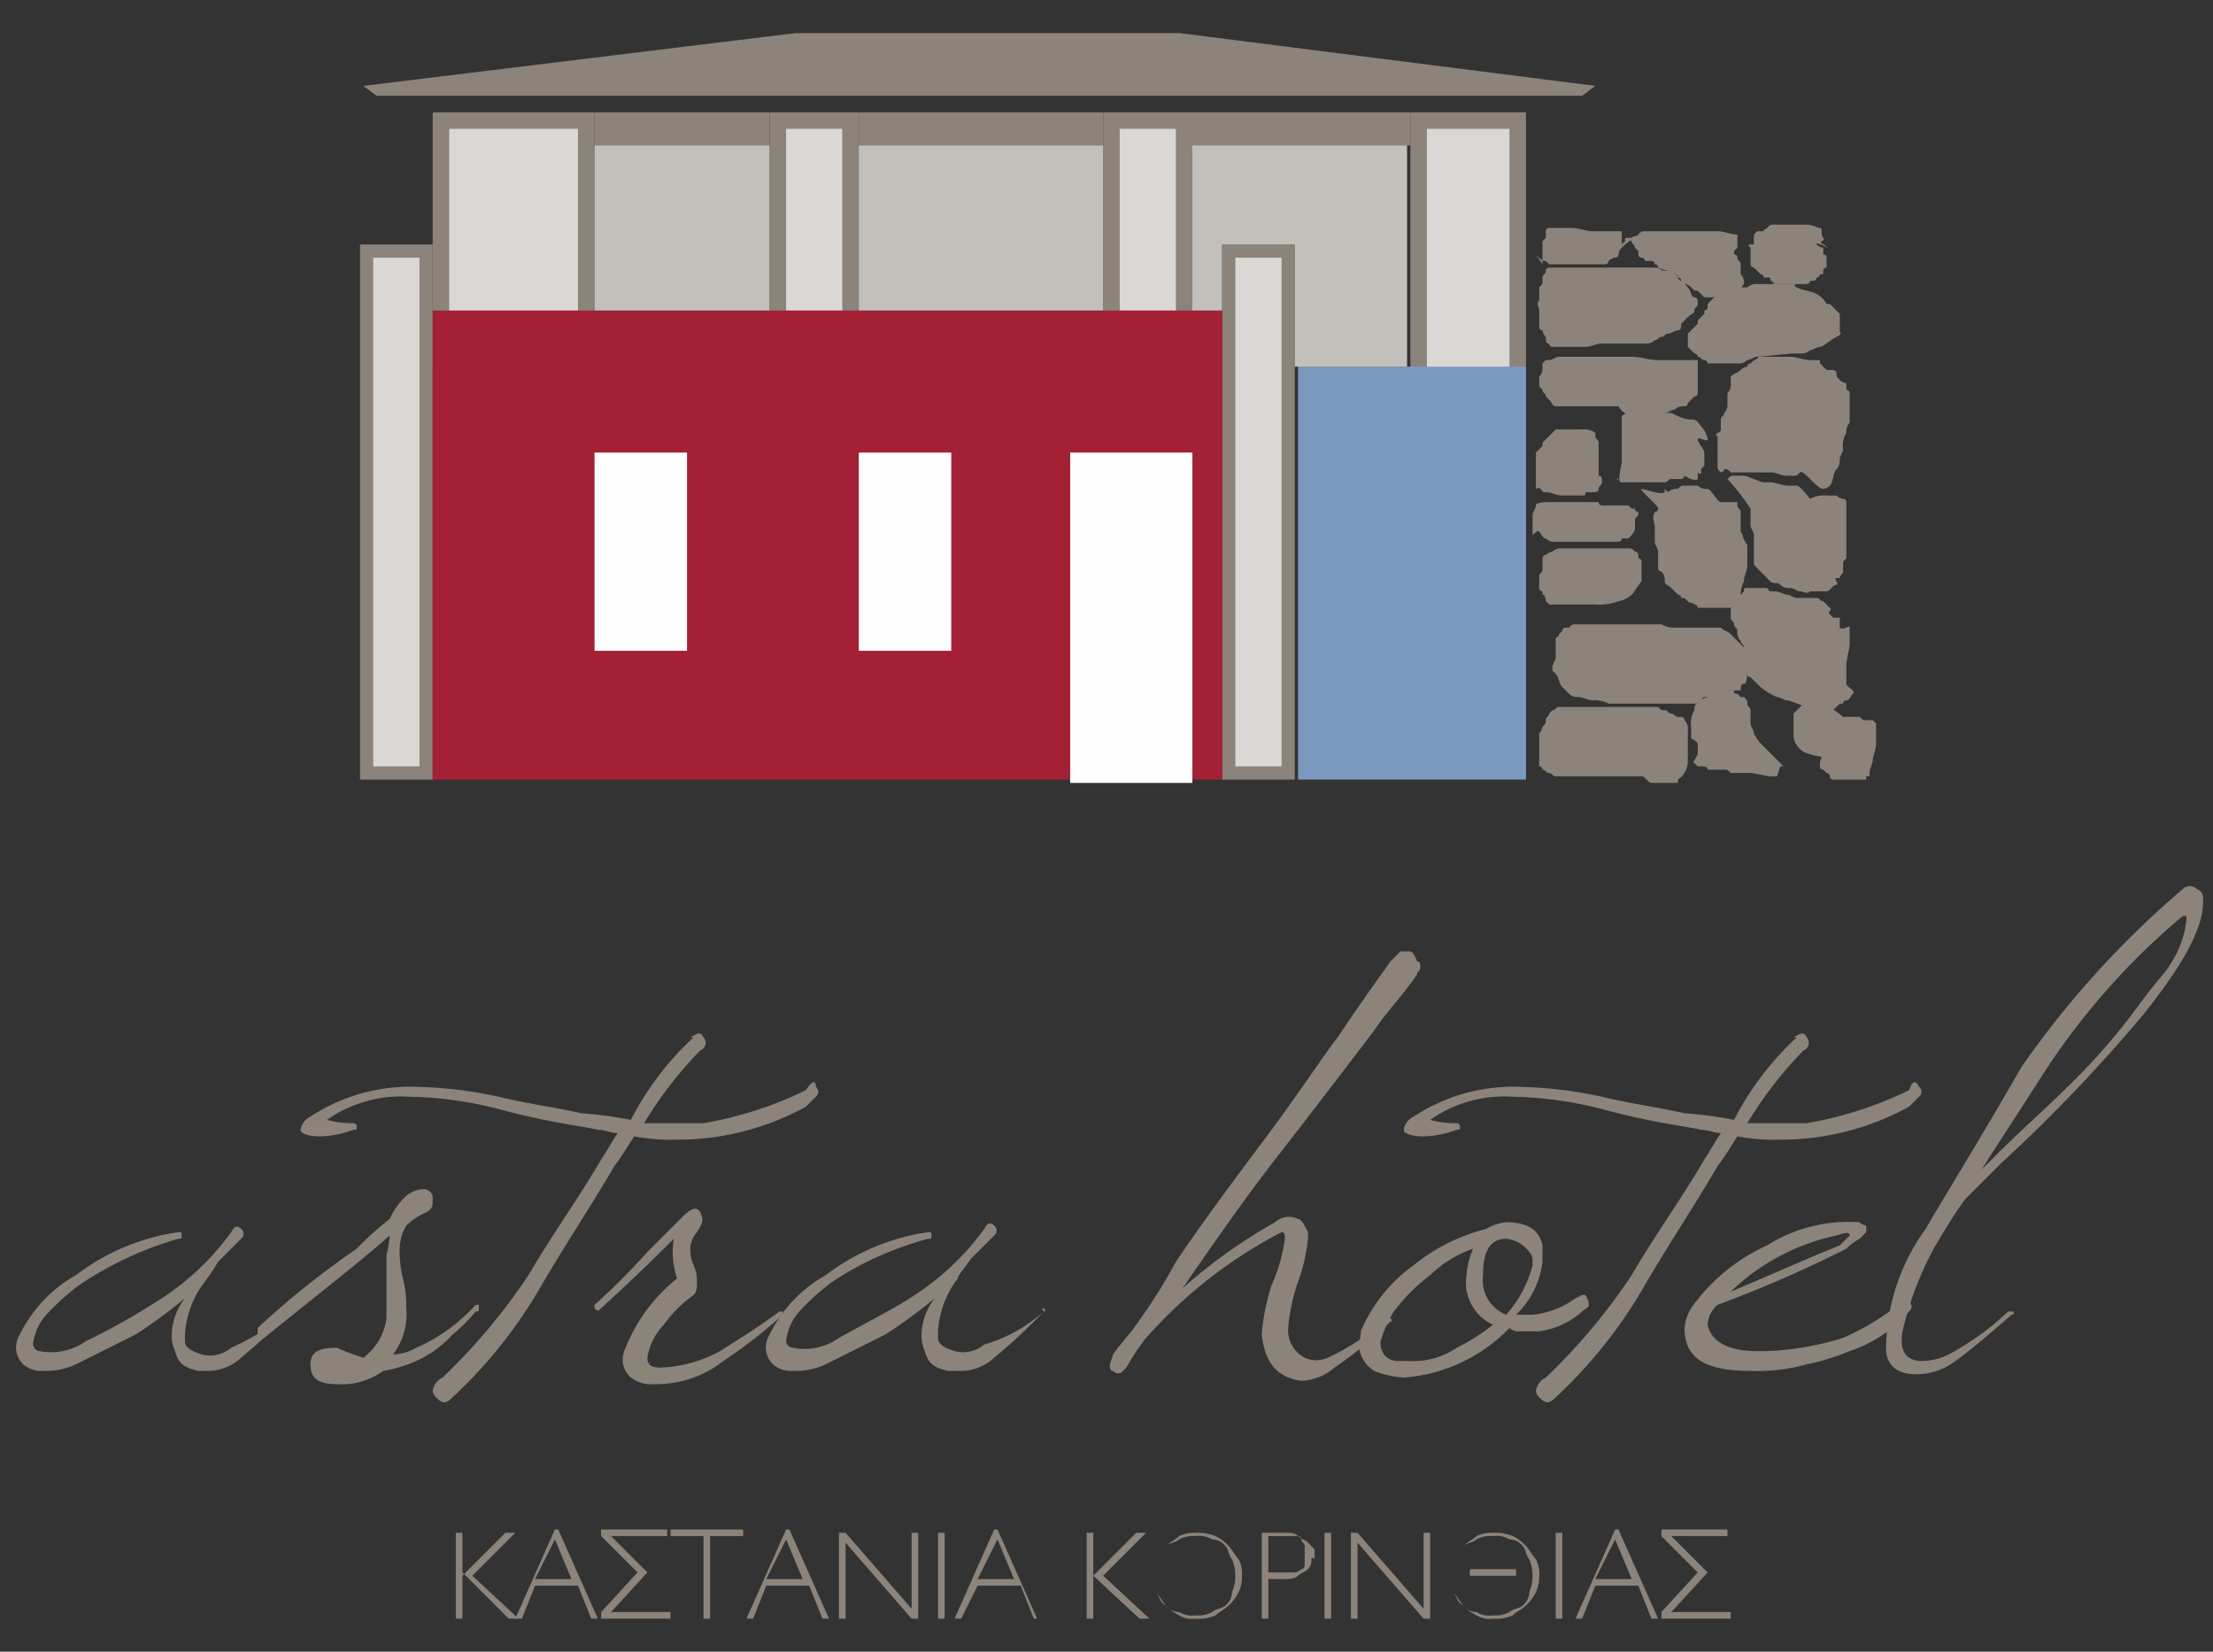 <?xml version="1.0" encoding="UTF-8"?> <svg xmlns="http://www.w3.org/2000/svg" id="Layer_1" data-name="Layer 1" width="67" height="50" viewBox="0 0 67 50"><rect x="0" y="0" width="67" height="50" fill="#333333" stroke="none"/><title>Logo2</title><rect x="13.4" y="3.6" width="4.4" height="7.3" fill="#dad7d4"></rect><path d="M17.5,3.9v6.8H13.6V3.9h3.9m.5-.5H13.1v7.8H18V3.4Z" fill="#8c837b"></path><rect x="23.6" y="3.6" width="2.2" height="7.3" fill="#dad7d4"></rect><path d="M25.5,3.9v6.8H23.8V3.9h1.7m.5-.5H23.3v7.8H26V3.4Z" fill="#8c837b"></path><rect x="33.6" y="3.6" width="2.2" height="7.3" fill="#dad7d4"></rect><path d="M35.6,3.9v6.8H33.9V3.9h1.7m.5-.5H33.4v7.8h2.7V3.4Z" fill="#8c837b"></path><rect x="42.9" y="3.6" width="3" height="9.5" fill="#dad7d4"></rect><path d="M45.7,3.9v9H43.2v-9h2.5m.5-.5H42.7v10h3.5V3.4Z" fill="#8c837b"></path><rect x="11.1" y="7.6" width="1.8" height="15.8" fill="#dad7d4"></rect><path d="M12.7,7.8V23.2H11.3V7.8h1.4m.4-.4H10.9V23.6h2.2V7.4Z" fill="#8c837b"></path><rect x="37.2" y="7.6" width="1.8" height="15.8" fill="#dad7d4"></rect><path d="M38.8,7.8V23.2H37.4V7.8h1.4m.4-.4H37V23.6h2.2V7.4Z" fill="#8c837b"></path><path d="M37,23.6V9.4H13.1V23.6Z" fill="#a32035"></path><path d="M46.2,23.6V11.1H39.3V23.6Z" fill="#7c9ac0"></path><rect x="18" y="3.4" width="5.3" height="1" fill="#8c837b"></rect><rect x="26" y="3.4" width="7.4" height="1" fill="#8c837b"></rect><rect x="36.1" y="3.4" width="6.6" height="1" fill="#8c837b"></rect><polygon points="47.9 2.9 48.3 2.6 35.7 1 24.1 1 11 2.6 11.4 2.9 47.9 2.9" fill="#8c837b"></polygon><path d="M46.8,14.9c.2,0,.3.1.5.1h.6c.1,0,.1,0,.1-.1h.2c.1,0,.2,0,.2-.1s.1-.1.1-.2v-.1a.1.1,0,0,0-.1-.1v-1c0-.1-.1-.1-.1-.2v-.1h0a.6.6,0,0,0-.4-.1h-.8l-.1.1-.1.1a4975821619156.43,4975821619156.43,0,0,0-.2.2v.1h0l-.1.1-.1.1v1.1C46.7,14.7,46.6,14.9,46.8,14.9Z" fill="#8c837b"></path><path d="M49.6,12.6H50a.6.6,0,0,0,.4-.1c.1,0,.2-.1.3-.1a.37.37,0,0,1,.3-.1.1.1,0,0,0,.1-.1l.1-.1.1-.1a.1.1,0,0,0,.1-.1v-1H50.2c-.3,0-.5-.1-.8-.1H47.2c-.1,0-.2.1-.3.1h-.1l-.1.1h0v.2a.35.35,0,0,1-.1.2v.3l.1.1c0,.1.1.1.1.2h0l.1.1c.1.1.1.2.2.2H49A.6.6,0,0,0,49.6,12.6Z" fill="#8c837b"></path><path d="M49.1,14.6h1.3c.1,0,.1-.1.2-.1h.3a.1.1,0,0,0,.1-.1s.3.2.4.1v-.2s.1.1.1,0v-.1l.1-.1v-.2h0v-.1h0v-.1h0c0-.1-.2-.3-.2-.4s.3.1.3,0a.76.76,0,0,0-.2-.4c-.1-.1-.1-.2-.3-.2s-.4-.1-.6-.2H49.3a.35.35,0,0,0-.2.1V14C49,14.5,49,14.6,49.1,14.6Z" fill="#8c837b"></path><path d="M46.6,9.4h0v.5a.1.1,0,0,0,.1.1.35.35,0,0,0,.1.2v.1a.1.1,0,0,0,.1.1.1.1,0,0,0,.1.1h1c.2,0,.3-.1.5-.1h1.3a.37.37,0,0,0,.3-.1c.1,0,.1-.1.2-.1s.1-.1.2-.1.2-.1.3-.1.1-.1.1-.2l.2-.2c.1-.1.2-.1.2-.2s.1-.1.1-.2,0-.2-.1-.2-.1-.2-.2-.3-.1-.2-.2-.2-.1-.2-.2-.2l-.1-.1h-.2a.35.35,0,0,1-.2-.1H47c-.1,0-.2,0-.2.1s-.1.1-.1.2v.1c0,.1,0,.1-.1.2v.4C46.5,9.2,46.6,9.3,46.6,9.4Z" fill="#8c837b"></path><path d="M49,14.5h0C48.9,14.4,49,14.6,49,14.5Z" fill="#8c837b"></path><path d="M55,8.9c-.2-.1-.4-.1-.6-.2s.1-.1-.1-.1H53.2a.37.37,0,0,0-.3.1h-.2c-.1,0-.1,0-.2.1s-.2.1-.3.1h-.1c-.1,0-.1.1-.2.1l-.1.1-.1.1v.1a.1.1,0,0,1-.1.1v.1l-.1.1c-.1.1-.1.1-.1.2l-.2.2-.1.1v.4l.1.1.1.1a.1.1,0,0,1,.1.1c.1,0,.1.1.2.1a.1.1,0,0,1,.1.1h.9a.37.37,0,0,0,.3-.1c.1,0,.2-.1.3-.1s1-.1,1.1-.1h.3a.35.35,0,0,0,.2-.1c.1,0,.2-.1.3-.1s.3-.2.5-.3.1-.1.1-.2V9.5l-.1-.1-.1-.1-.1-.1h-.1A.75.75,0,0,0,55,8.9Z" fill="#8c837b"></path><path d="M53,7.5h0v.1h0v.2h0v.1h0V8a.1.1,0,0,0,.1.1l.1.1.1.1a.1.1,0,0,1,.1.1h.1c.1,0,.1,0,.1.1a.1.1,0,0,1,.1.1h.9c.1,0,.2,0,.2-.1h.1a.1.1,0,0,0,.1-.1.1.1,0,0,0,.1-.1h.1V8.2a.1.1,0,0,1,.1-.1V7.9h0V7.8a.1.1,0,0,0-.1-.1V7.5h0a.35.35,0,0,1-.2-.1c-.1-.1.4.1.3.1s.1,0-.1-.1.1-.1,0-.2,0-.3-.1-.3-.2-.1-.4-.1h-1c-.1,0-.1,0-.2.1s-.1,0-.1.1h-.2l-.1.1v.3c-.2,0-.2,0-.1.1Z" fill="#8c837b"></path><path d="M49.4,7.3h0c0,.1.1.1.1.2l.1.1v.1h0a.1.1,0,0,0,.1.1.1.1,0,0,1,.1.1H50a.1.1,0,0,1,.1.1.1.1,0,0,1,.1.1c.2.1.4.1.5.2a.1.1,0,0,1,.1.1.1.1,0,0,1,.1.1c.1.1.2.1.3.2s.1.1.2.1l.1.1.1.1H52c.2,0,.3,0,.4-.1s.1-.1.2-.1.1-.1.2-.2a.37.37,0,0,0-.1-.3V8c0-.1-.1-.1-.1-.2a.1.1,0,0,0-.1-.1V7.6l.1-.1V7.1c-.2,0-.4-.1-.6-.1H49.8c-.1,0-.1,0-.2.1s-.1,0-.2.1h-.1c-.1,0-.1,0-.1.1l-.1.1v.1c.3-.3.3-.2.3-.2Z" fill="#8c837b"></path><path d="M55.7,11.5h0c-.1-.1-.1-.1-.1-.2s-.1-.1-.2-.1h-.1l-.1-.1-.1-.1v-.1h-.3c-.2,0-.4-.1-.6-.1h-.9c-.1,0-.1.1-.2.1L53,11a.1.1,0,0,0-.1.1.35.35,0,0,0-.2.1c-.1.1-.2.1-.3.2v.2a.37.37,0,0,1-.1.3v.4a.35.35,0,0,1-.1.2c0,.1-.1.1-.1.2V13a.1.1,0,0,1-.1.1s-.1.1,0,.1v.9c0,.1,0,.1.1.2a.1.1,0,0,0,.1-.1h0c.1,0,.1,0,.2.1h1.2c.2,0,.3.1.5.1h.2c.1,0,.1,0,.2-.1s.5.5.7.5a.35.35,0,0,0,.2-.1c.1-.1.1-.4.2-.5s.1-.2.1-.3.1-.2.1-.3a.75.75,0,0,1,.1-.5.37.37,0,0,1,.1-.3v-.9a.1.1,0,0,0-.1-.1v-.2A.35.35,0,0,1,55.7,11.5Z" fill="#8c837b"></path><path d="M46.6,7.8h0c.1.1.1.1.2.1l.1.1h1.7a.1.1,0,0,0,.1-.1.35.35,0,0,1,.2-.1.1.1,0,0,0,.1-.1.31.31,0,0,1,.1-.2V7h-.9c-.2,0-.4-.1-.6-.1h-.7a.1.1,0,0,0-.1.1v.2l-.1.1h0v.6h0V8c-.2-.3-.2-.3-.1-.2C46.5,7.7,46.5,7.8,46.6,7.8Z" fill="#8c837b"></path><path d="M46.7,18c.1,0,.1.1,0,0,.1.1.1.1.1.2l.1.1h1.4a1.7,1.7,0,0,0,.7-.1.76.76,0,0,0,.4-.2c.1-.1.2-.3.3-.4V17a.1.1,0,0,0-.1-.1v-.1a.1.1,0,0,0-.1-.1c-.1-.1-.1-.1-.2-.1h-2a.37.37,0,0,0-.3.1.35.35,0,0,0-.2.1c-.1,0-.1.1-.1.2v.2c0,.1,0,.1-.1.2v.4a.1.1,0,0,0,.1.1Z" fill="#8c837b"></path><path d="M52.7,16.1v-.6c0-.1-.1-.1-.1-.2v-.1h-.5c-.1,0-.3-.4-.4-.4a.37.37,0,0,1-.3-.1H51c-.1,0-.1,0-.2.1a.37.37,0,0,0-.3.1l-.1-.1v.1c-.1.1-.6-.1-.7-.1s.6.6.5.6a.1.1,0,0,1-.1.1c-.1.2,0,.3,0,.5v.4c0,.1.1.2.1.3v.5a.1.1,0,0,0,.1.1.37.37,0,0,1,.1.3c0,.1.1.1.2.2l.2.2a.1.1,0,0,1,.1.1c.1,0,.1,0,.2.1s.1,0,.2.1a.1.1,0,0,1,.1.1h1.3v-.3a.9.9,0,0,1,.1-.5c0-.2.1-.3.1-.5v-.6C52.7,16.2,52.8,16.2,52.7,16.1Z" fill="#8c837b"></path><path d="M55.9,16.9h0v-.1h0V15.7h0v-.4h0v-.1a.1.1,0,0,0-.1-.1.35.35,0,0,1-.2-.1h-.3a.9.9,0,0,0-.5.1s-.3-.4-.4-.4h-.3c-.1,0-.4-.1-.5-.1h-.2c-.1,0-.5-.2-.6-.2h-.3c-.1,0-.1,0-.2.1a7.05,7.05,0,0,1,.7.9v.5c0,.1.1.2.1.3V17c0,.1,0,.1.1.2l.1.1.1.1.2.2c.1.1.2,0,.3.1s.2.1.3.1.2.1.3.1.2.1.3,0h.5c.1,0,.2-.2.3-.2s-.1-.2,0-.2h.1c0-.1.1-.1.1-.2v-.2c0-.1,0-.1.1-.2Z" fill="#8c837b"></path><path d="M53.7,22.9l-.3-.3a1.38,1.38,0,0,1-.3-.4c0-.1-.1-.2-.1-.3v-.4c0-.1-.1-.1-.1-.2s0-.1-.1-.2h-.1l-.1-.1c-.1,0-.1,0-.1-.1h-.6c-.1,0-.1,0-.1.1s-.2.1-.3.2a.1.1,0,0,1-.1.1c-.1,0-.1.1-.1.2a.75.75,0,0,0-.1.5v.3a.1.1,0,0,0,.1.1l.1.1v.3c0,.1-.2.3-.1.3l.1.1h.1c.1,0,.2,0,.2.1h.5c.1,0,.1,0,.2.1H53c.1,0,.5.1.6.1h.2l.1-.3H54l-.1-.1Z" fill="#8c837b"></path><path d="M55.9,20.7v-.6c0-.1.1-.5.1-.6V19c0-.1-.2.1-.3,0v-.3h-.2l-.1-.1c-.1-.1.1-.1,0-.2l-.1-.1-.1-.1c-.1,0-.1-.1-.2-.1h-.6c-.1,0-.2-.1-.3-.1s-.2-.1-.4-.1-.1,0-.2-.1h-.6c-.1,0-.1,0-.1.1a5970985942992.86,5970985942992.86,0,0,1-.3.3l-.1.1h0v.4c0,.1.1.1.1.2s.1.1.1.2a.37.37,0,0,0,.1.3c0,.1.1.1.1.2v.5c0,.1,0,.2.1.2v.1a.1.1,0,0,0,.1.1l.1.1.2.2a2.19,2.19,0,0,0,.5.3c.1,0,.2.1.3.1s.8.3.9.3h.4c.1,0,.1,0,.2-.1s.1-.1.2-.1a.1.1,0,0,1,.1-.1c.1,0,.1-.1.2-.2S55.9,20.8,55.9,20.7Z" fill="#8c837b"></path><path d="M51.7,21.1h0c.2,0,.2-.1.3-.1s.1-.1.2-.1h.5c0-.1,0-.2.1-.2s.1-.3.1-.4v-.6l-.1-.1-.1-.1-.1-.1-.2-.2c-.1-.1-.2-.1-.3-.2H50.7a.76.76,0,0,1-.4-.1H47.7c-.1,0-.1,0-.2.1h-.1a.1.1,0,0,0-.1.1l-.1.1a.1.1,0,0,1-.1.1v.6c0,.1-.1.2-.1.3v.1l.1.1c.1.1.1.3.2.4s.1.1.2.2.2.1.3.1.3.1.4.1a.9.9,0,0,1,.5.1h3C51.4,21.1,51.6,21.1,51.7,21.1Z" fill="#8c837b"></path><path d="M46.6,16.1h0c.1.1.1.2.2.2a.37.37,0,0,0,.3.1h1.8c.1,0,.2,0,.2-.1h.2c.1-.1.2-.2.2-.3v-.3l.1-.1v-.1a.1.1,0,0,1-.1-.1c-.1,0-.1,0-.2-.1h-.8a.1.1,0,0,1-.1-.1H46.9c-.1,0-.4,0-.4.1s-.1.2-.1.3v.6c.2-.2.2-.1.2-.1Z" fill="#8c837b"></path><path d="M51.1,23v-.9a.37.37,0,0,0-.1-.3.1.1,0,0,0-.1-.1h-.1c-.1,0-.1-.1-.2-.1s-.1-.1-.2-.1-.1,0-.2-.1h-3c-.1,0-.1.1-.2.1l-.1.1c0,.1-.1.1-.1.2s0,.1-.1.2a.35.35,0,0,1-.1.2v1h0a.1.1,0,0,1,.1.1c.1,0,.1.1.2.1s.1.1.2.1h2.6c.1,0,.2.2.3.2h.8v-.1A.68.68,0,0,0,51.1,23Z" fill="#8c837b"></path><rect x="18" y="4.4" width="5.3" height="5" fill="#c3bfba"></rect><rect x="26" y="4.4" width="7.4" height="5" fill="#c3bfba"></rect><polygon points="42.6 11.1 39.2 11.1 39.2 7.4 37 7.4 37 9.4 36.1 9.4 36.1 4.4 42.6 4.4 42.6 11.1" fill="#c3bfba"></polygon><rect x="18" y="13.7" width="2.8" height="6" fill="#fefefe"></rect><rect x="26" y="13.7" width="2.8" height="6" fill="#fefefe"></rect><rect x="32.4" y="13.7" width="3.7" height="10" fill="#fefefe"></rect><path d="M54.3,22h0v.3a.62.62,0,0,0,.4.5,2.27,2.27,0,0,0,.4.1c.1,0,0,.1,0,.2v.1a.1.1,0,0,0,.1.1l.1.1a.1.1,0,0,1,.1.1.1.1,0,0,0,.1.1h1v-.1h.1v-.1c0-.1.1-.3.1-.4s.1-.3.1-.5v-.6l-.1-.1h-.2c-.1,0-.1,0-.2-.1h-.5a3.11,3.11,0,0,0-.6-.4h-.6l-.1.1-.1.1-.1.1h0V22Z" fill="#8c837b"></path><path d="M8.8,39.7a16.68,16.68,0,0,1-1.5,1.4,1.5,1.5,0,0,1-1.1.4H6c-.4-.1-.6-.2-.7-.6a1.09,1.09,0,0,1-.1-.5,1.86,1.86,0,0,1,.4-1.1,14.85,14.85,0,0,1-1.5,1.1l-1.8.9a2.17,2.17,0,0,1-1,.2.85.85,0,0,1-.6-.2.72.72,0,0,1-.1-.9,4.16,4.16,0,0,1,1.7-1.8,6.67,6.67,0,0,1,3.1-1.3c.1,0,.1,0,.1.1s0,.1-.1.1a10.57,10.57,0,0,0-3,1.4,7.3,7.3,0,0,0-1,.9,1.63,1.63,0,0,0-.4.9.22.22,0,0,0,.2.2,1.82,1.82,0,0,0,1.4-.3,21,21,0,0,0,2.3-1.3,8,8,0,0,0,2.1-2c.1-.2.2-.2.3-.1a.19.19,0,0,1,0,.3l-.7.7a5.92,5.92,0,0,1-.4.6,2.9,2.9,0,0,0-.6,1.6v.2c0,.2.2.3.5.4a1,1,0,0,0,.9-.2,8.71,8.71,0,0,0,1.8-1.1c-.1-.1,0-.1,0-.1Z" fill="#8c837b"></path><path d="M14.4,39.7a4.62,4.62,0,0,1-.7.7,3.32,3.32,0,0,1-1.1.8,4.05,4.05,0,0,1-1,.3,2.12,2.12,0,0,1-1.4.4c-.6,0-.8-.2-.8-.6s.3-.5.8-.5a7.2,7.2,0,0,0,.8.3,1.76,1.76,0,0,0,.7-1.2V38a3.54,3.54,0,0,0,.1-.6c-.9.8-2.2,1.8-3.8,3.1H7.9c-.1,0-.1,0-.1-.1v-.2a26.12,26.12,0,0,1,3-2.4,9,9,0,0,1,1-.9,2.09,2.09,0,0,1,.4-.6.86.86,0,0,1,.6-.3.27.27,0,0,1,.3.3c0,.2,0,.3-.2.4a2.09,2.09,0,0,0-.6.4,1.45,1.45,0,0,0-.2.7,3.44,3.44,0,0,0,.1.9,3.44,3.44,0,0,1,.1.9,2,2,0,0,1-.4,1.4,1.45,1.45,0,0,0,.7-.2,5.23,5.23,0,0,0,1.8-1.3h.1C14.5,39.7,14.5,39.7,14.4,39.7Z" fill="#8c837b"></path><path d="M24.7,32.9a.19.19,0,0,1,0,.3l-.3.3a8.05,8.05,0,0,1-3.9,1,6.15,6.15,0,0,1-1.3-.1c-.2.3-.3.5-.6.9-.7,1.2-1.5,2.4-2.2,3.6a14.39,14.39,0,0,1-2.7,3.4c-.2.2-.3.2-.5,0a.35.35,0,0,1-.1-.2.54.54,0,0,1,.3-.4A18.18,18.18,0,0,0,16,38.6c.7-1.2,1.5-2.3,2.2-3.5.2-.3.3-.5.5-.8-.2,0-.4-.1-.6-.1-.4-.1-1.4-.2-2.9-.6a11.59,11.59,0,0,0-2.8-.4,3.9,3.9,0,0,0-2.5.7,2.77,2.77,0,0,0,.8.1.1.1,0,0,1,.1.1c0,.1,0,.1-.1.1a3,3,0,0,1-1,.2c-.4,0-.6-.1-.6-.2a.54.54,0,0,1,.3-.4,5.49,5.49,0,0,1,3.2-.9,12.89,12.89,0,0,1,2.5.3c.8.2,1.6.3,2.5.5a12.54,12.54,0,0,1,1.5.2A9,9,0,0,1,21,31.4h-.1c.2-.1.3-.2.4,0a.25.25,0,0,1-.1.4A12.07,12.07,0,0,0,19.5,34h1.8a11.37,11.37,0,0,0,3.1-1C24.6,32.7,24.7,32.7,24.7,32.9Z" fill="#8c837b"></path><path d="M23.7,39.8a15,15,0,0,1-1.8,1.4,3.27,3.27,0,0,1-2.1.7,1,1,0,0,1-.7-.2.72.72,0,0,1-.2-.8,5.13,5.13,0,0,1,1.6-2.2,2.46,2.46,0,0,1-.1-1.2c-.4.4-1.1,1.1-2.2,2.1-.1.1-.1.1-.2,0v-.1a20.32,20.32,0,0,0,1.6-1.6l1.1-1.1c.2-.2.4-.3.5-.1s.1.3-.1.6a.76.76,0,0,0-.2.5,1.09,1.09,0,0,0,.1.5,1.09,1.09,0,0,1,.1.5c0,.2,0,.3-.1.4a3.82,3.82,0,0,0-.9.9,1.87,1.87,0,0,0-.5,1c0,.2.1.3.4.3a4.07,4.07,0,0,0,1.8-.5q1.2-.75,1.8-1.2h.1Z" fill="#8c837b"></path><path d="M31.6,39.7a16.68,16.68,0,0,1-1.5,1.4,1.5,1.5,0,0,1-1.1.4h-.3c-.4-.1-.6-.2-.7-.6a1.09,1.09,0,0,1-.1-.5,1.86,1.86,0,0,1,.4-1.1,14.85,14.85,0,0,1-1.5,1.1l-1.8.9a2.17,2.17,0,0,1-1,.2.85.85,0,0,1-.6-.2.72.72,0,0,1-.1-.9A4.16,4.16,0,0,1,25,38.6a6.67,6.67,0,0,1,3.1-1.3c.1,0,.1,0,.1.1s0,.1-.1.1a9.92,9.92,0,0,0-2.9,1.3,7.3,7.3,0,0,0-1,.9,1.63,1.63,0,0,0-.4.9.22.22,0,0,0,.2.2,1.82,1.82,0,0,0,1.4-.3c.9-.5,1.7-.9,2.3-1.3a8,8,0,0,0,2.1-2c.1-.2.2-.2.3-.1a.19.19,0,0,1,0,.3l-.7.7c-.2.3-.4.5-.4.6a2.9,2.9,0,0,0-.6,1.6v.2c0,.2.2.3.5.4a1,1,0,0,0,.9-.2,4.6,4.6,0,0,0,1.8-1c-.1-.1,0-.1,0-.1S31.7,39.7,31.6,39.7Z" fill="#8c837b"></path><path d="M42.7,28.8h-.3l-.3.3c-.5.7-1,1.4-1.6,2.3-.4.5-1.1,1.6-2.3,3.2s-2,2.7-2.6,3.6a16.68,16.68,0,0,1-1.2,1.9c-.2.3-.5.6-.7.9l-.1.3c0,.1,0,.2.1.2a.19.19,0,0,0,.3,0l.1-.1a6.78,6.78,0,0,1,.6-.9,14.25,14.25,0,0,1,4.1-3.2c.1,0,.1.1.1.2a5.09,5.09,0,0,1-.4,1.4,6.36,6.36,0,0,0-.3,1.5c.1.9.5,1.3,1.2,1.4a1.62,1.62,0,0,0,1-.4A11.74,11.74,0,0,0,42.1,40c.1,0,0-.1,0-.1H42a7,7,0,0,1-1.8,1.2.85.85,0,0,1-.7,0,.94.94,0,0,1-.5-.9,5.82,5.82,0,0,1,.3-1.4,5.34,5.34,0,0,0,.3-1.3v-.2c-.1-.2-.2-.4-.3-.4a.63.63,0,0,0-.7.1,16.19,16.19,0,0,0-2.8,2c.9-1.3,1.8-2.6,2.8-3.9q.6-.75,3-3.9c.4-.6.9-1.1,1.3-1.7,0-.1.1-.1.1-.2h0c0-.1,0-.2-.1-.2C42.8,28.8,42.7,28.8,42.7,28.8Z" fill="#8c837b"></path><path d="M48.1,39.5h0c0,.1-.1.1-.2.2a2.42,2.42,0,0,1-1.3.6H46a.37.37,0,0,1-.3-.1,4.93,4.93,0,0,1-3.2,1.5,2.92,2.92,0,0,1-.9-.2,1,1,0,0,1-.4-.5c-.1-.2,0-.5,0-.7a4.7,4.7,0,0,1,1.6-2A5.7,5.7,0,0,1,45,37.2a1.42,1.42,0,0,1,.6-.2c.6,0,1,.2,1.1.7v.5a2.68,2.68,0,0,1-.8,1.6h.5a2.66,2.66,0,0,0,1.3-.5l.2-.1H48C48.1,39.4,48.1,39.4,48.1,39.5Zm-2.9.6a1.4,1.4,0,0,1-.8-1.5,2.35,2.35,0,0,1,.2-.8,3.53,3.53,0,0,0-1.3.8,5.73,5.73,0,0,0-1.1,1.1,3.55,3.55,0,0,0-.4.9.6.6,0,0,0,.1.4.52.52,0,0,0,.4.2h.4a2.3,2.3,0,0,0,1.4-.4A5.83,5.83,0,0,0,45.2,40.1Zm1.2-1.8c0-.2,0-.3-.1-.4a1,1,0,0,0-.7-.4c-.5,0-.7.4-.7,1.1a1.13,1.13,0,0,0,.7,1.2A3.61,3.61,0,0,0,46.4,38.3Z" fill="#8c837b"></path><path d="M58.1,32.9a.19.19,0,0,1,0,.3l-.3.3a8.05,8.05,0,0,1-3.9,1,6.15,6.15,0,0,1-1.3-.1c-.2.3-.3.5-.6.9-.7,1.2-1.5,2.4-2.2,3.6a14.39,14.39,0,0,1-2.7,3.4c-.2.2-.3.2-.5,0a.35.35,0,0,1-.1-.2.54.54,0,0,1,.3-.4,18.18,18.18,0,0,0,2.6-3.1c.7-1.2,1.5-2.3,2.2-3.5.2-.3.3-.5.5-.8-.2,0-.4-.1-.6-.1-.4-.1-1.4-.2-2.9-.6a11.59,11.59,0,0,0-2.8-.4,3.9,3.9,0,0,0-2.5.7,2.77,2.77,0,0,0,.8.1.1.1,0,0,1,.1.1c0,.1,0,.1-.1.1a3,3,0,0,1-1,.2c-.4,0-.6-.1-.6-.2a.54.54,0,0,1,.3-.4,5.49,5.49,0,0,1,3.2-.9,12.89,12.89,0,0,1,2.5.3c.8.2,1.6.3,2.5.5a12.54,12.54,0,0,1,1.5.2,9,9,0,0,1,1.9-2.5h-.1c.2-.1.3-.2.4,0a.25.25,0,0,1-.1.4A12.07,12.07,0,0,0,52.9,34h1.8a11.37,11.37,0,0,0,3.1-1C57.9,32.7,58,32.7,58.1,32.9Z" fill="#8c837b"></path><path d="M57.8,39.7A4.07,4.07,0,0,1,56,40.9a6.83,6.83,0,0,1-1.3.4,5.55,5.55,0,0,1-1.7.2c-1.4,0-2-.4-2-1.3a1.42,1.42,0,0,1,.2-.6,5.69,5.69,0,0,1,2.3-1.9,4.63,4.63,0,0,1,2.8-.7.35.35,0,0,0,.2.1v.2l-.2.2a1.73,1.73,0,0,0-.4.3A37.62,37.62,0,0,1,52,39.5a.85.85,0,0,0-.3.6c.1.5.6.8,1.5.8a7.17,7.17,0,0,0,1.3-.1,8.57,8.57,0,0,0,1.3-.3,7.84,7.84,0,0,0,1.8-1.1c.1-.1.1-.1.2,0S57.9,39.6,57.8,39.7ZM56,37.4c0-.1-.1-.1-.4,0a6.59,6.59,0,0,0-3.2,1.7c1.2-.5,2.3-1,3.3-1.4Z" fill="#8c837b"></path><path d="M66.7,27.3c0,.8-.6,1.9-1.8,3.4a47.94,47.94,0,0,1-4.3,4.5l-1.1,1.1c-.3.4-.6.9-.9,1.4a9.94,9.94,0,0,0-1,2.6q-.15.9.6.9A1.88,1.88,0,0,0,59,41a8.32,8.32,0,0,0,1.8-1.3h.1c.1,0,.1.1,0,.1-.8.7-1.4,1.2-1.7,1.4a1.92,1.92,0,0,1-1.2.4c-.6,0-.9-.3-.9-.8a6.28,6.28,0,0,1,1.2-3.6c.7-1.2,1.7-2.8,2.9-4.9a28.44,28.44,0,0,1,4.9-5.4.3.3,0,0,1,.4,0C66.7,27,66.7,27.1,66.7,27.3Zm-.5.5c0-.1-.1-.1-.2,0a21.44,21.44,0,0,0-4.2,4.8c-.7,1.1-1.3,2-1.8,2.8l.5-.5c.7-.7,1.5-1.4,2.2-2.1a19.21,19.21,0,0,0,2-2.3c.5-.7.9-1.1,1-1.3A3,3,0,0,0,66.2,27.8Z" fill="#8c837b"></path><path d="M15.4,49,14,47.6V49h-.2V46.4H14v1.3l1.3-1.3h.3l-1.3,1.3L15.7,49Z" fill="#8c837b"></path><path d="M17.9,49l-.4-1H16.2l-.4,1h-.2l1.2-2.7h.1L18.1,49Zm-1.1-2.4-.6,1.2h1.1Z" fill="#8c837b"></path><path d="M18.2,49v-.2l1.1-1.2-1.1-1.1v-.2h2v.2H18.5l1.1,1.1-1.1,1.2h1.8V49Z" fill="#8c837b"></path><path d="M21.5,46.5V49h-.2V46.5h-1v-.2h2.2v.2Z" fill="#8c837b"></path><path d="M24.9,49l-.4-1H23.2l-.4,1h-.2l1.2-2.7h.1L25.1,49Zm-1.1-2.4-.6,1.2h1.1Z" fill="#8c837b"></path><path d="M27.6,49l-2-2.3V49h-.2V46.4h.2l2,2.3V46.4h.2V49Z" fill="#8c837b"></path><path d="M28.4,49V46.4h.2V49Z" fill="#8c837b"></path><path d="M31.3,49l-.4-1H29.6l-.5,1h-.2l1.2-2.7h.1L31.4,49Zm-1.1-2.4-.6,1.2h1.1Z" fill="#8c837b"></path><path d="M34.5,49l-1.4-1.3V49h-.2V46.4h.2v1.3l1.3-1.3h.3l-1.3,1.3L34.8,49Z" fill="#8c837b"></path><path d="M37.5,48.2a1.38,1.38,0,0,1-.3.4c-.1.1-.3.2-.4.3a1.27,1.27,0,0,1-.6.1.75.75,0,0,1-.5-.1,1.38,1.38,0,0,1-.4-.3c-.1-.1-.2-.3-.3-.4a.9.9,0,0,1-.1-.5.75.75,0,0,1,.1-.5,1.38,1.38,0,0,1,.3-.4c.1-.1.3-.2.4-.3a1.09,1.09,0,0,1,.5-.1,1.49,1.49,0,0,1,.6.1,1.38,1.38,0,0,1,.4.3c.1.1.2.3.3.4a.9.9,0,0,1,.1.5A1.09,1.09,0,0,1,37.5,48.2Zm-.2-1c-.1-.1-.1-.3-.2-.4a.52.52,0,0,0-.4-.2.75.75,0,0,0-.5-.1.9.9,0,0,0-.5.1c-.1.1-.3.1-.4.2a1.38,1.38,0,0,0-.3.4.75.75,0,0,0-.1.5.9.9,0,0,0,.1.5c.1.1.1.3.3.4a.52.52,0,0,0,.4.2.75.75,0,0,0,.5.1.9.9,0,0,0,.5-.1c.1-.1.3-.1.4-.2a.52.52,0,0,0,.2-.4,1.3,1.3,0,0,0,0-1Z" fill="#8c837b"></path><path d="M39.7,47.3a.35.35,0,0,1-.1.2c-.1.1-.2.1-.3.2s-.3.1-.4.1h-.5V49h-.2V46.4h.7c.2,0,.3,0,.4.1s.2.1.3.2l.2.2v.3C39.7,47.1,39.7,47.2,39.7,47.3Zm-.2-.5c0-.1-.1-.1-.1-.2s-.1-.1-.2-.1h-.8v1.1h.8a.35.35,0,0,0,.2-.1c.1,0,.1-.1.1-.2v-.5Z" fill="#8c837b"></path><path d="M40.1,49V46.4h.2V49Z" fill="#8c837b"></path><path d="M43.1,49l-2-2.3V49h-.2V46.4h.2l2,2.3V46.4h.2V49Z" fill="#8c837b"></path><path d="M46.5,48.2a1.38,1.38,0,0,1-.3.4c-.1.1-.3.2-.4.3a1.27,1.27,0,0,1-.6.1.75.75,0,0,1-.5-.1,1.38,1.38,0,0,1-.4-.3c-.1-.1-.2-.3-.3-.4a.9.9,0,0,1-.1-.5.75.75,0,0,1,.1-.5,1.38,1.38,0,0,1,.3-.4c.1-.1.3-.2.4-.3a1.09,1.09,0,0,1,.5-.1,1.49,1.49,0,0,1,.6.1,1.38,1.38,0,0,1,.4.3c.1.1.2.3.3.4a.9.9,0,0,1,.1.5A1.09,1.09,0,0,1,46.5,48.2Zm-.2-1c-.1-.1-.1-.3-.2-.4a.52.52,0,0,0-.4-.2.75.75,0,0,0-.5-.1.9.9,0,0,0-.5.1c-.1.1-.3.1-.4.2a1.38,1.38,0,0,0-.3.4.75.75,0,0,0-.1.5.9.9,0,0,0,.1.5c.1.1.1.3.3.4a.52.52,0,0,0,.4.2.75.75,0,0,0,.5.1.9.9,0,0,0,.5-.1c.1-.1.3-.1.4-.2a.52.52,0,0,0,.2-.4,1.3,1.3,0,0,0,0-1Zm-1.8.5v-.2h1.4v.2Z" fill="#8c837b"></path><path d="M47.1,49V46.4h.2V49Z" fill="#8c837b"></path><path d="M50,49l-.4-1H48.3l-.4,1h-.2l1.2-2.7H49L50.2,49Zm-1.1-2.4-.6,1.2h1.1Z" fill="#8c837b"></path><path d="M50.3,49v-.2l1.1-1.2-1.1-1.1v-.2h2v.2H50.6l1.1,1.1-1.1,1.2h1.8V49Z" fill="#8c837b"></path></svg> 